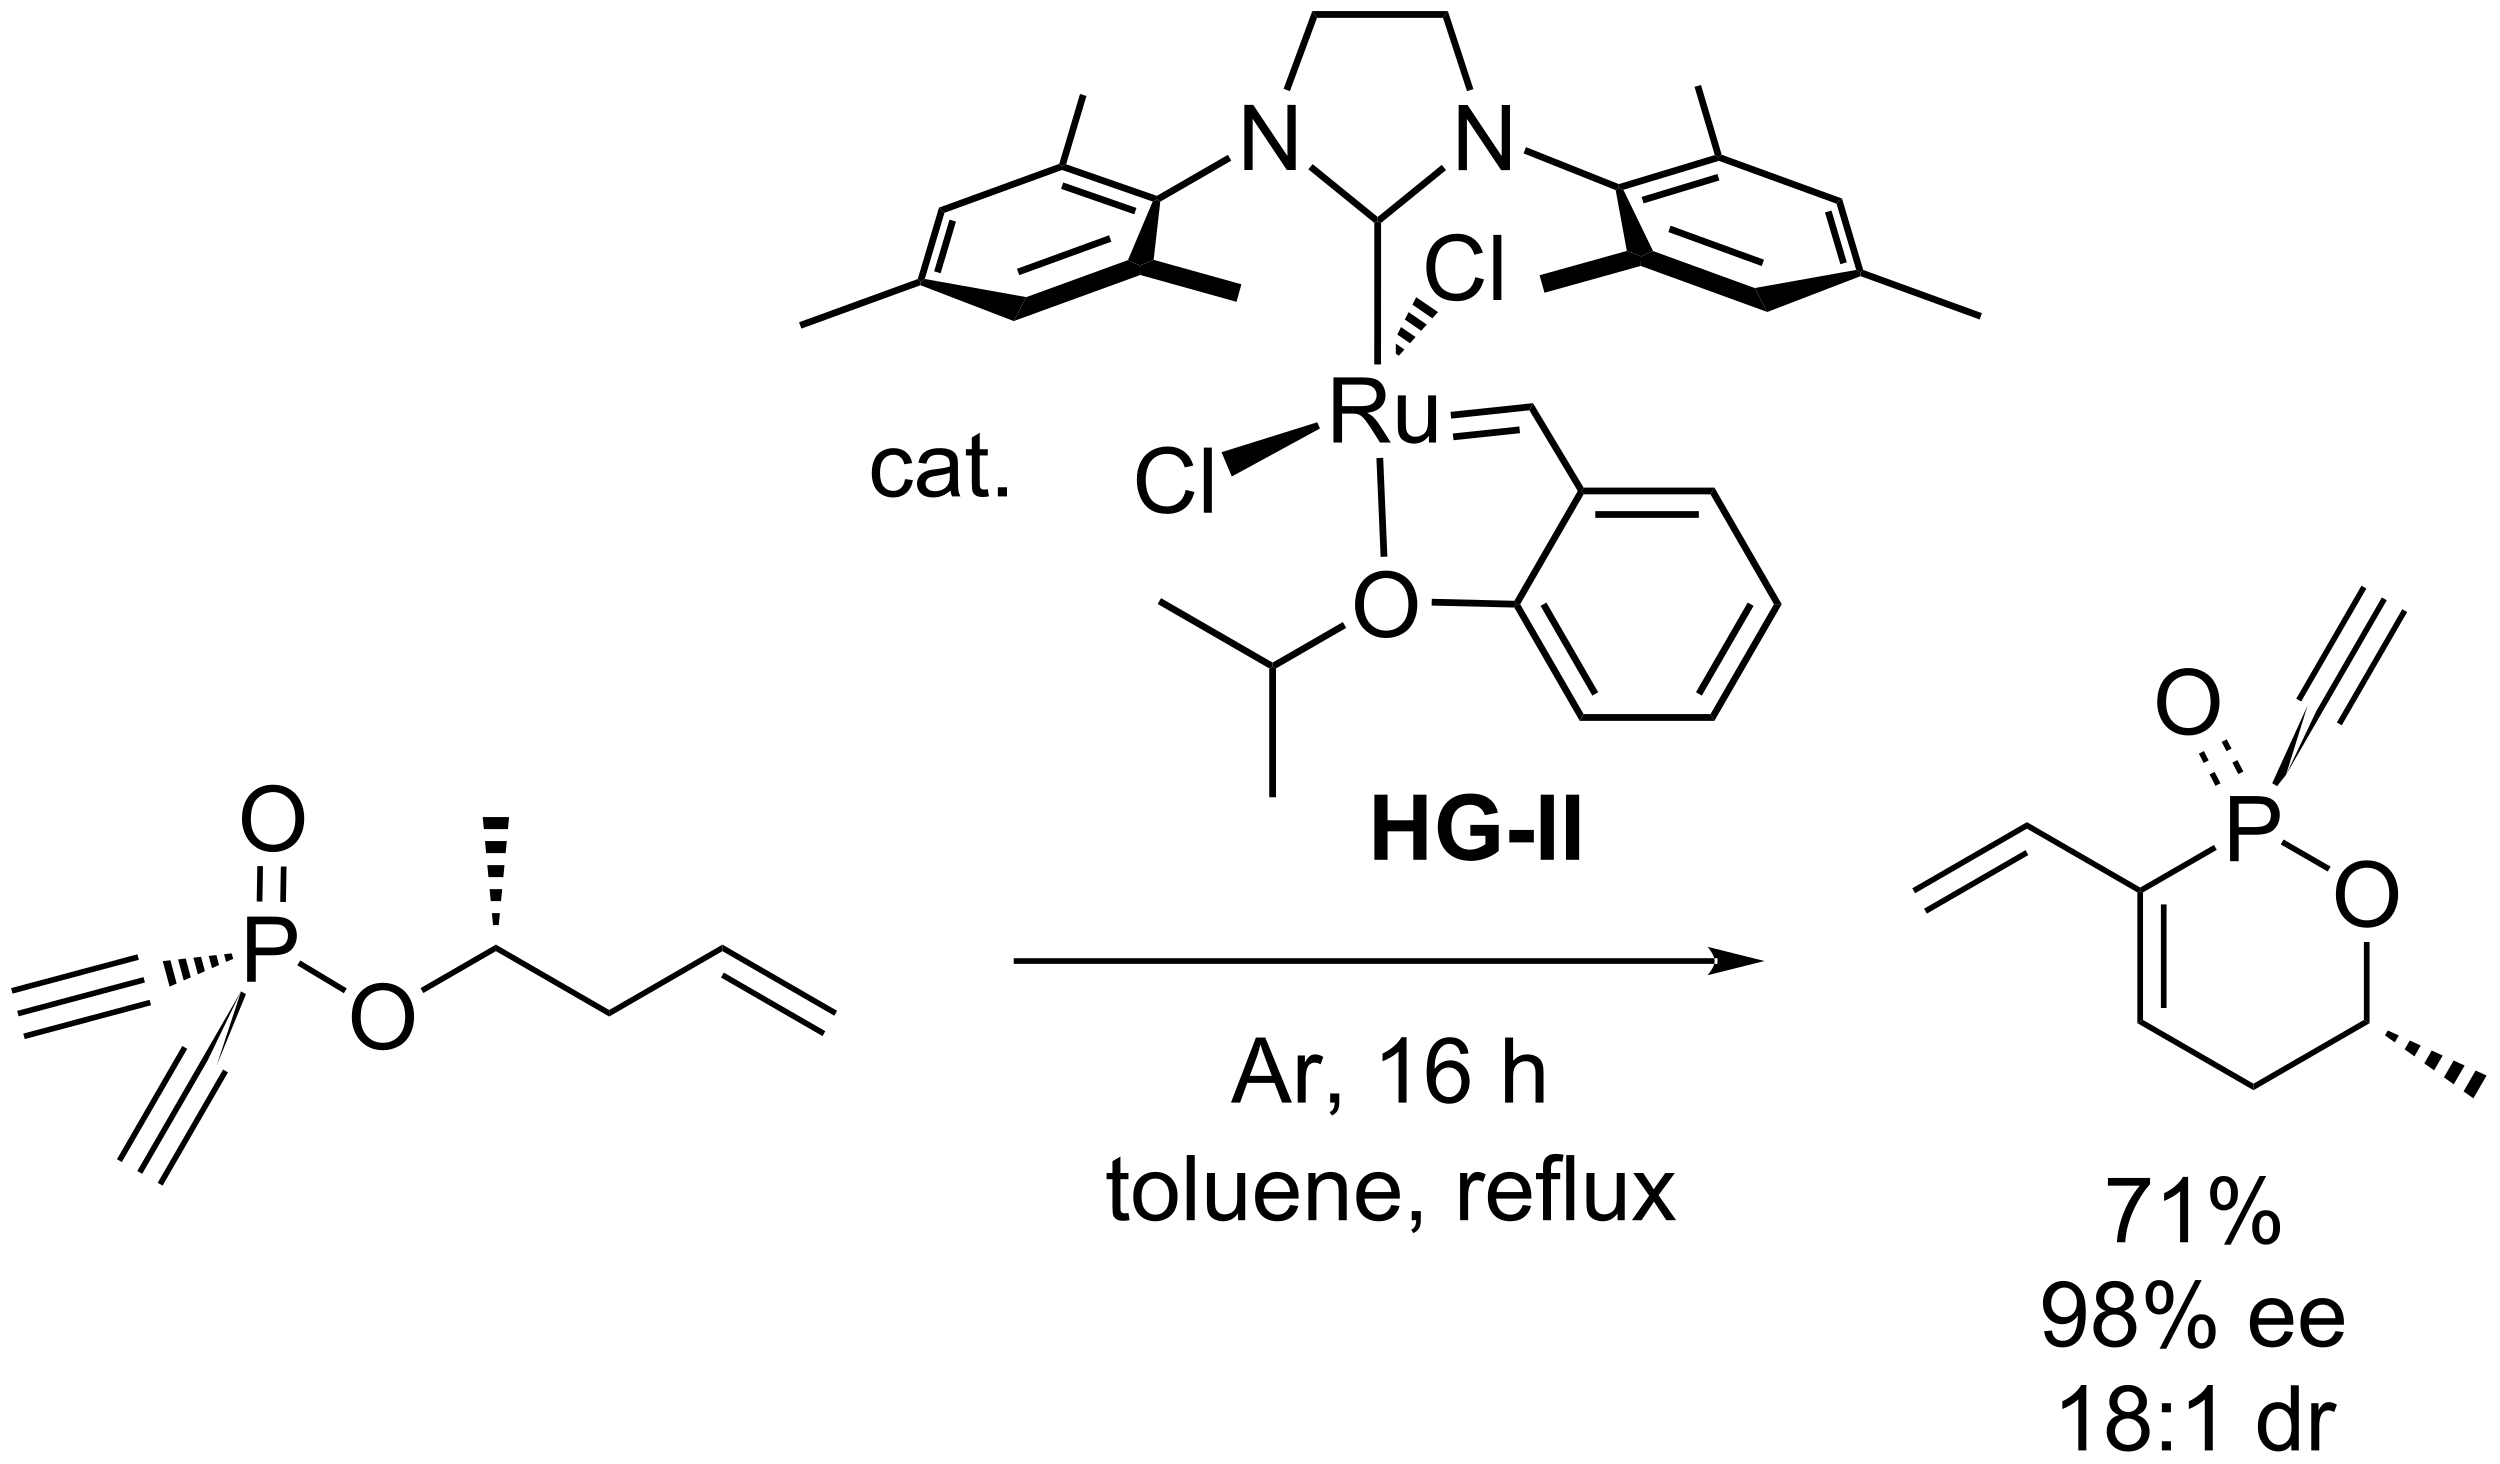 <?xml version="1.0" encoding="UTF-8"?>
<!DOCTYPE svg PUBLIC '-//W3C//DTD SVG 1.0//EN'
          'http://www.w3.org/TR/2001/REC-SVG-20010904/DTD/svg10.dtd'>
<svg stroke-dasharray="none" shape-rendering="auto" xmlns="http://www.w3.org/2000/svg" font-family="'Dialog'" text-rendering="auto" width="603" fill-opacity="1" color-interpolation="auto" color-rendering="auto" preserveAspectRatio="xMidYMid meet" font-size="12px" viewBox="0 0 603 353" fill="black" xmlns:xlink="http://www.w3.org/1999/xlink" stroke="black" image-rendering="auto" stroke-miterlimit="10" stroke-linecap="square" stroke-linejoin="miter" font-style="normal" stroke-width="1" height="353" stroke-dashoffset="0" font-weight="normal" stroke-opacity="1"
><!--Generated by the Batik Graphics2D SVG Generator--><defs id="genericDefs"
  /><g
  ><defs id="defs1"
    ><clipPath clipPathUnits="userSpaceOnUse" id="clipPath1"
      ><path d="M0.646 0.646 L226.551 0.646 L226.551 132.93 L0.646 132.93 L0.646 0.646 Z"
      /></clipPath
      ><clipPath clipPathUnits="userSpaceOnUse" id="clipPath2"
      ><path d="M-0.972 23.402 L-0.972 152.008 L218.651 152.008 L218.651 23.402 Z"
      /></clipPath
    ></defs
    ><g transform="scale(2.667,2.667) translate(-0.646,-0.646) matrix(1.029,0,0,1.029,1.646,-23.426)"
    ><path d="M98.208 130.006 L98.309 130.628 Q98.012 130.691 97.778 130.691 Q97.395 130.691 97.184 130.571 Q96.973 130.449 96.887 130.251 Q96.802 130.053 96.802 129.42 L96.802 127.035 L96.286 127.035 L96.286 126.488 L96.802 126.488 L96.802 125.459 L97.502 125.037 L97.502 126.488 L98.208 126.488 L98.208 127.035 L97.502 127.035 L97.502 129.459 Q97.502 129.761 97.538 129.847 Q97.575 129.933 97.658 129.985 Q97.744 130.035 97.9 130.035 Q98.018 130.035 98.208 130.006 ZM98.633 128.561 Q98.633 127.41 99.274 126.855 Q99.811 126.394 100.579 126.394 Q101.436 126.394 101.977 126.954 Q102.522 127.514 102.522 128.503 Q102.522 129.303 102.279 129.764 Q102.04 130.222 101.581 130.477 Q101.123 130.73 100.579 130.73 Q99.709 130.73 99.17 130.173 Q98.633 129.613 98.633 128.561 ZM99.357 128.561 Q99.357 129.358 99.704 129.756 Q100.053 130.152 100.579 130.152 Q101.102 130.152 101.449 129.753 Q101.797 129.355 101.797 128.537 Q101.797 127.769 101.449 127.373 Q101.1 126.975 100.579 126.975 Q100.053 126.975 99.704 127.371 Q99.357 127.764 99.357 128.561 ZM103.33 130.636 L103.33 124.91 L104.033 124.91 L104.033 130.636 L103.33 130.636 ZM107.842 130.636 L107.842 130.027 Q107.357 130.73 106.524 130.73 Q106.157 130.73 105.839 130.589 Q105.522 130.449 105.365 130.235 Q105.212 130.022 105.149 129.714 Q105.107 129.506 105.107 129.058 L105.107 126.488 L105.811 126.488 L105.811 128.787 Q105.811 129.339 105.852 129.529 Q105.92 129.808 106.133 129.967 Q106.35 130.123 106.665 130.123 Q106.982 130.123 107.258 129.962 Q107.537 129.8 107.652 129.522 Q107.766 129.24 107.766 128.709 L107.766 126.488 L108.469 126.488 L108.469 130.636 L107.842 130.636 ZM112.411 129.3 L113.137 129.389 Q112.966 130.027 112.499 130.378 Q112.036 130.73 111.314 130.73 Q110.403 130.73 109.869 130.17 Q109.338 129.608 109.338 128.597 Q109.338 127.55 109.877 126.972 Q110.416 126.394 111.275 126.394 Q112.106 126.394 112.632 126.962 Q113.161 127.527 113.161 128.553 Q113.161 128.615 113.158 128.74 L110.064 128.74 Q110.103 129.425 110.45 129.79 Q110.799 130.152 111.317 130.152 Q111.705 130.152 111.978 129.949 Q112.252 129.746 112.411 129.3 ZM110.103 128.162 L112.419 128.162 Q112.372 127.639 112.153 127.378 Q111.817 126.972 111.283 126.972 Q110.799 126.972 110.468 127.298 Q110.137 127.621 110.103 128.162 ZM114.022 130.636 L114.022 126.488 L114.654 126.488 L114.654 127.076 Q115.11 126.394 115.975 126.394 Q116.35 126.394 116.662 126.529 Q116.977 126.662 117.133 126.881 Q117.29 127.1 117.352 127.402 Q117.391 127.597 117.391 128.084 L117.391 130.636 L116.688 130.636 L116.688 128.113 Q116.688 127.683 116.605 127.469 Q116.524 127.256 116.316 127.131 Q116.107 127.003 115.826 127.003 Q115.376 127.003 115.05 127.29 Q114.725 127.574 114.725 128.371 L114.725 130.636 L114.022 130.636 ZM121.309 129.3 L122.036 129.389 Q121.864 130.027 121.398 130.378 Q120.934 130.73 120.213 130.73 Q119.302 130.73 118.768 130.17 Q118.236 129.608 118.236 128.597 Q118.236 127.55 118.775 126.972 Q119.314 126.394 120.174 126.394 Q121.005 126.394 121.531 126.962 Q122.059 127.527 122.059 128.553 Q122.059 128.615 122.057 128.74 L118.963 128.74 Q119.002 129.425 119.348 129.79 Q119.697 130.152 120.216 130.152 Q120.603 130.152 120.877 129.949 Q121.15 129.746 121.309 129.3 ZM119.002 128.162 L121.317 128.162 Q121.27 127.639 121.052 127.378 Q120.716 126.972 120.182 126.972 Q119.697 126.972 119.367 127.298 Q119.036 127.621 119.002 128.162 ZM123.102 130.636 L123.102 129.834 L123.904 129.834 L123.904 130.636 Q123.904 131.079 123.748 131.35 Q123.592 131.621 123.251 131.769 L123.055 131.47 Q123.279 131.371 123.383 131.18 Q123.49 130.993 123.501 130.636 L123.102 130.636 ZM127.357 130.636 L127.357 126.488 L127.99 126.488 L127.99 127.115 Q128.232 126.675 128.436 126.535 Q128.641 126.394 128.889 126.394 Q129.243 126.394 129.61 126.621 L129.368 127.272 Q129.11 127.121 128.852 127.121 Q128.623 127.121 128.438 127.259 Q128.256 127.397 128.178 127.644 Q128.061 128.019 128.061 128.464 L128.061 130.636 L127.357 130.636 ZM132.868 129.3 L133.594 129.389 Q133.423 130.027 132.956 130.378 Q132.493 130.73 131.772 130.73 Q130.86 130.73 130.326 130.17 Q129.795 129.608 129.795 128.597 Q129.795 127.55 130.334 126.972 Q130.873 126.394 131.732 126.394 Q132.563 126.394 133.089 126.962 Q133.618 127.527 133.618 128.553 Q133.618 128.615 133.615 128.74 L130.522 128.74 Q130.561 129.425 130.907 129.79 Q131.256 130.152 131.774 130.152 Q132.162 130.152 132.436 129.949 Q132.709 129.746 132.868 129.3 ZM130.561 128.162 L132.876 128.162 Q132.829 127.639 132.61 127.378 Q132.274 126.972 131.74 126.972 Q131.256 126.972 130.925 127.298 Q130.594 127.621 130.561 128.162 ZM134.645 130.636 L134.645 127.035 L134.025 127.035 L134.025 126.488 L134.645 126.488 L134.645 126.045 Q134.645 125.628 134.721 125.425 Q134.822 125.152 135.077 124.983 Q135.333 124.811 135.794 124.811 Q136.09 124.811 136.45 124.881 L136.346 125.496 Q136.127 125.457 135.932 125.457 Q135.611 125.457 135.478 125.594 Q135.346 125.73 135.346 126.105 L135.346 126.488 L136.153 126.488 L136.153 127.035 L135.346 127.035 L135.346 130.636 L134.645 130.636 ZM136.686 130.636 L136.686 124.91 L137.389 124.91 L137.389 130.636 L136.686 130.636 ZM141.197 130.636 L141.197 130.027 Q140.713 130.73 139.88 130.73 Q139.512 130.73 139.195 130.589 Q138.877 130.449 138.721 130.235 Q138.567 130.022 138.505 129.714 Q138.463 129.506 138.463 129.058 L138.463 126.488 L139.166 126.488 L139.166 128.787 Q139.166 129.339 139.208 129.529 Q139.275 129.808 139.489 129.967 Q139.705 130.123 140.02 130.123 Q140.338 130.123 140.614 129.962 Q140.893 129.8 141.007 129.522 Q141.122 129.24 141.122 128.709 L141.122 126.488 L141.825 126.488 L141.825 130.636 L141.197 130.636 ZM142.459 130.636 L143.975 128.48 L142.571 126.488 L143.451 126.488 L144.087 127.459 Q144.266 127.738 144.376 127.925 Q144.548 127.667 144.693 127.467 L145.391 126.488 L146.232 126.488 L144.798 128.441 L146.342 130.636 L145.477 130.636 L144.626 129.347 L144.399 128.998 L143.311 130.636 L142.459 130.636 Z" stroke="none" clip-path="url(#clipPath2)"
    /></g
    ><g transform="matrix(2.743,0,0,2.743,2.667,-64.191)"
    ><path d="M88.417 107.657 L88.417 107.657 L149.803 107.657 L150.053 107.657 L150.053 108.157 L149.803 108.157 L88.417 108.157 L88.167 108.157 L88.167 107.657 ZM154.178 107.907 L149.178 106.657 C149.178 106.657 149.803 107.36 149.803 107.907 C149.803 108.454 149.178 109.157 149.178 109.157 Z" stroke="none" clip-path="url(#clipPath2)"
    /></g
    ><g transform="matrix(2.743,0,0,2.743,2.667,-64.191)"
    ><path d="M107.269 120.358 L109.469 114.632 L110.287 114.632 L112.63 120.358 L111.766 120.358 L111.099 118.624 L108.703 118.624 L108.076 120.358 L107.269 120.358 ZM108.922 118.007 L110.865 118.007 L110.266 116.421 Q109.992 115.697 109.86 115.233 Q109.75 115.783 109.552 116.327 L108.922 118.007 ZM113.138 120.358 L113.138 116.21 L113.771 116.21 L113.771 116.838 Q114.013 116.397 114.216 116.257 Q114.422 116.116 114.669 116.116 Q115.024 116.116 115.391 116.343 L115.149 116.994 Q114.891 116.843 114.633 116.843 Q114.404 116.843 114.219 116.981 Q114.037 117.119 113.959 117.366 Q113.841 117.741 113.841 118.186 L113.841 120.358 L113.138 120.358 ZM115.992 120.358 L115.992 119.556 L116.794 119.556 L116.794 120.358 Q116.794 120.801 116.638 121.072 Q116.482 121.343 116.141 121.491 L115.946 121.192 Q116.169 121.093 116.274 120.903 Q116.38 120.715 116.391 120.358 L115.992 120.358 ZM122.709 120.358 L122.005 120.358 L122.005 115.877 Q121.75 116.119 121.339 116.361 Q120.927 116.603 120.599 116.726 L120.599 116.046 Q121.188 115.767 121.628 115.374 Q122.071 114.978 122.255 114.608 L122.709 114.608 L122.709 120.358 ZM128.158 116.033 L127.457 116.088 Q127.364 115.674 127.192 115.486 Q126.908 115.186 126.489 115.186 Q126.153 115.186 125.9 115.374 Q125.567 115.616 125.374 116.082 Q125.184 116.546 125.176 117.405 Q125.431 117.017 125.798 116.83 Q126.166 116.642 126.567 116.642 Q127.27 116.642 127.765 117.16 Q128.259 117.679 128.259 118.499 Q128.259 119.038 128.025 119.502 Q127.793 119.963 127.387 120.21 Q126.981 120.457 126.465 120.457 Q125.588 120.457 125.033 119.811 Q124.478 119.163 124.478 117.679 Q124.478 116.017 125.09 115.265 Q125.627 114.608 126.533 114.608 Q127.207 114.608 127.64 114.989 Q128.072 115.366 128.158 116.033 ZM125.285 118.502 Q125.285 118.866 125.439 119.2 Q125.595 119.53 125.871 119.705 Q126.15 119.877 126.455 119.877 Q126.9 119.877 127.22 119.517 Q127.541 119.158 127.541 118.541 Q127.541 117.947 127.223 117.606 Q126.908 117.265 126.426 117.265 Q125.95 117.265 125.616 117.606 Q125.285 117.947 125.285 118.502 ZM131.376 120.358 L131.376 114.632 L132.08 114.632 L132.08 116.686 Q132.572 116.116 133.322 116.116 Q133.783 116.116 134.121 116.299 Q134.463 116.478 134.608 116.799 Q134.754 117.119 134.754 117.728 L134.754 120.358 L134.051 120.358 L134.051 117.728 Q134.051 117.202 133.822 116.963 Q133.595 116.72 133.176 116.72 Q132.863 116.72 132.588 116.884 Q132.314 117.046 132.197 117.325 Q132.08 117.601 132.08 118.088 L132.08 120.358 L131.376 120.358 Z" stroke="none" clip-path="url(#clipPath2)"
    /></g
    ><g transform="matrix(2.743,0,0,2.743,2.667,-64.191)"
    ><path d="M108.448 38.349 L108.448 32.622 L109.227 32.622 L112.235 37.117 L112.235 32.622 L112.962 32.622 L112.962 38.349 L112.183 38.349 L109.175 33.849 L109.175 38.349 L108.448 38.349 Z" stroke="none" clip-path="url(#clipPath2)"
    /></g
    ><g transform="matrix(2.743,0,0,2.743,2.667,-64.191)"
    ><path d="M101.055 41.134 L100.78 40.949 L100.749 40.623 L107 37.014 L107.297 37.53 Z" stroke="none" clip-path="url(#clipPath2)"
    /></g
    ><g transform="matrix(2.743,0,0,2.743,2.667,-64.191)"
    ><path d="M127.291 38.36 L127.291 32.634 L128.07 32.634 L131.078 37.129 L131.078 32.634 L131.804 32.634 L131.804 38.36 L131.025 38.36 L128.018 33.86 L128.018 38.36 L127.291 38.36 Z" stroke="none" clip-path="url(#clipPath2)"
    /></g
    ><g transform="matrix(2.743,0,0,2.743,2.667,-64.191)"
    ><path d="M114.835 24.97 L114.42 24.375 L126.343 24.375 L125.912 24.97 Z" stroke="none" clip-path="url(#clipPath2)"
    /></g
    ><g transform="matrix(2.743,0,0,2.743,2.667,-64.191)"
    ><path d="M125.912 24.97 L126.343 24.375 L128.591 31.233 L128.026 31.419 Z" stroke="none" clip-path="url(#clipPath2)"
    /></g
    ><g transform="matrix(2.743,0,0,2.743,2.667,-64.191)"
    ><path d="M125.803 37.899 L126.179 38.361 L120.469 43.004 L120.171 42.863 L120.171 42.479 Z" stroke="none" clip-path="url(#clipPath2)"
    /></g
    ><g transform="matrix(2.743,0,0,2.743,2.667,-64.191)"
    ><path d="M114.076 38.294 L114.452 37.832 L120.171 42.479 L120.171 42.863 L119.874 43.004 Z" stroke="none" clip-path="url(#clipPath2)"
    /></g
    ><g transform="matrix(2.743,0,0,2.743,2.667,-64.191)"
    ><path d="M112.453 31.418 L111.895 31.212 L114.42 24.375 L114.835 24.97 Z" stroke="none" clip-path="url(#clipPath2)"
    /></g
    ><g transform="matrix(2.743,0,0,2.743,2.667,-64.191)"
    ><path d="M132.997 36.892 L133.217 36.339 L141.372 39.59 L141.358 39.905 L141.098 40.121 Z" stroke="none" clip-path="url(#clipPath2)"
    /></g
    ><g transform="matrix(2.743,0,0,2.743,2.667,-64.191)"
    ><path d="M143.303 46.785 L143.335 45.945 L144.386 45.476 L153.321 48.73 L154.429 50.836 ZM145.73 43.809 L153.939 46.798 L154.142 46.239 L145.934 43.25 Z" stroke="none" clip-path="url(#clipPath2)"
    /></g
    ><g transform="matrix(2.743,0,0,2.743,2.667,-64.191)"
    ><path d="M154.429 50.836 L153.321 48.73 L162.246 47.135 L162.626 47.368 L162.627 47.685 Z" stroke="none" clip-path="url(#clipPath2)"
    /></g
    ><g transform="matrix(2.743,0,0,2.743,2.667,-64.191)"
    ><path d="M162.869 47.14 L162.626 47.368 L162.246 47.135 L160.518 41.316 L161.003 40.859 ZM161.425 46.462 L160.075 41.916 L159.504 42.086 L160.855 46.631 Z" stroke="none" clip-path="url(#clipPath2)"
    /></g
    ><g transform="matrix(2.743,0,0,2.743,2.667,-64.191)"
    ><path d="M161.003 40.859 L160.518 41.316 L150.173 37.549 L150.182 37.236 L150.424 37.008 Z" stroke="none" clip-path="url(#clipPath2)"
    /></g
    ><g transform="matrix(2.743,0,0,2.743,2.667,-64.191)"
    ><path d="M150.424 37.008 L150.182 37.236 L149.812 37.037 L148.031 31.04 L148.601 30.871 Z" stroke="none" clip-path="url(#clipPath2)"
    /></g
    ><g transform="matrix(2.743,0,0,2.743,2.667,-64.191)"
    ><path d="M142.079 45.465 L143.335 45.945 L143.303 46.785 L134.838 49.144 L134.408 47.603 Z" stroke="none" clip-path="url(#clipPath2)"
    /></g
    ><g transform="matrix(2.743,0,0,2.743,2.667,-64.191)"
    ><path d="M162.627 47.685 L162.626 47.368 L162.869 47.14 L173.306 50.94 L173.102 51.499 Z" stroke="none" clip-path="url(#clipPath2)"
    /></g
    ><g transform="matrix(2.743,0,0,2.743,2.667,-64.191)"
    ><path d="M141.098 40.121 L141.358 39.905 L141.776 40.09 L144.386 45.476 L143.335 45.945 L142.079 45.465 Z" stroke="none" clip-path="url(#clipPath2)"
    /></g
    ><g transform="matrix(2.743,0,0,2.743,2.667,-64.191)"
    ><path d="M141.776 40.09 L141.358 39.905 L141.372 39.59 L149.812 37.037 L150.182 37.236 L150.173 37.549 ZM143.549 41.286 L150.22 39.269 L150.047 38.699 L143.377 40.717 Z" stroke="none" clip-path="url(#clipPath2)"
    /></g
    ><g transform="matrix(2.743,0,0,2.743,2.667,-64.191)"
    ><path d="M98.212 46.274 L99.26 46.744 L99.292 47.583 L88.166 51.634 L89.274 49.528 ZM96.551 44.088 L88.453 47.037 L88.656 47.596 L96.755 44.648 Z" stroke="none" clip-path="url(#clipPath2)"
    /></g
    ><g transform="matrix(2.743,0,0,2.743,2.667,-64.191)"
    ><path d="M89.274 49.528 L88.166 51.634 L79.968 48.484 L79.969 48.167 L80.349 47.934 Z" stroke="none" clip-path="url(#clipPath2)"
    /></g
    ><g transform="matrix(2.743,0,0,2.743,2.667,-64.191)"
    ><path d="M80.349 47.934 L79.969 48.167 L79.727 47.938 L81.592 41.658 L82.078 42.115 ZM81.74 47.43 L83.091 42.885 L82.52 42.715 L81.17 47.26 Z" stroke="none" clip-path="url(#clipPath2)"
    /></g
    ><g transform="matrix(2.743,0,0,2.743,2.667,-64.191)"
    ><path d="M82.078 42.115 L81.592 41.658 L92.171 37.806 L92.413 38.035 L92.415 38.35 Z" stroke="none" clip-path="url(#clipPath2)"
    /></g
    ><g transform="matrix(2.743,0,0,2.743,2.667,-64.191)"
    ><path d="M92.779 37.847 L92.413 38.035 L92.171 37.806 L93.994 31.669 L94.564 31.839 Z" stroke="none" clip-path="url(#clipPath2)"
    /></g
    ><g transform="matrix(2.743,0,0,2.743,2.667,-64.191)"
    ><path d="M99.292 47.583 L99.26 46.744 L100.471 46.251 L108.187 48.402 L107.757 49.943 Z" stroke="none" clip-path="url(#clipPath2)"
    /></g
    ><g transform="matrix(2.743,0,0,2.743,2.667,-64.191)"
    ><path d="M79.727 47.938 L79.969 48.167 L79.968 48.484 L69.493 52.298 L69.289 51.739 Z" stroke="none" clip-path="url(#clipPath2)"
    /></g
    ><g transform="matrix(2.743,0,0,2.743,2.667,-64.191)"
    ><path d="M100.385 41.127 L100.78 40.949 L101.055 41.134 L100.471 46.251 L99.26 46.744 L98.212 46.274 Z" stroke="none" clip-path="url(#clipPath2)"
    /></g
    ><g transform="matrix(2.743,0,0,2.743,2.667,-64.191)"
    ><path d="M100.749 40.623 L100.78 40.949 L100.385 41.127 L92.415 38.35 L92.413 38.035 L92.779 37.847 ZM98.961 41.689 L92.523 39.446 L92.327 40.008 L98.765 42.251 Z" stroke="none" clip-path="url(#clipPath2)"
    /></g
    ><g transform="matrix(2.743,0,0,2.743,2.667,-64.191)"
    ><path d="M116.282 62.317 L116.282 56.59 L118.821 56.59 Q119.586 56.59 119.985 56.744 Q120.383 56.898 120.62 57.288 Q120.86 57.679 120.86 58.153 Q120.86 58.762 120.464 59.181 Q120.071 59.598 119.245 59.71 Q119.547 59.856 119.704 59.996 Q120.034 60.301 120.331 60.757 L121.329 62.317 L120.375 62.317 L119.618 61.124 Q119.284 60.608 119.068 60.335 Q118.855 60.062 118.685 59.952 Q118.516 59.843 118.339 59.801 Q118.211 59.773 117.917 59.773 L117.039 59.773 L117.039 62.317 L116.282 62.317 ZM117.039 59.116 L118.667 59.116 Q119.188 59.116 119.48 59.01 Q119.774 58.903 119.925 58.666 Q120.079 58.429 120.079 58.153 Q120.079 57.746 119.782 57.486 Q119.487 57.223 118.852 57.223 L117.039 57.223 L117.039 59.116 ZM124.676 62.317 L124.676 61.707 Q124.192 62.41 123.358 62.41 Q122.991 62.41 122.674 62.27 Q122.356 62.129 122.2 61.916 Q122.046 61.702 121.983 61.395 Q121.942 61.187 121.942 60.739 L121.942 58.168 L122.645 58.168 L122.645 60.468 Q122.645 61.02 122.687 61.21 Q122.754 61.489 122.968 61.648 Q123.184 61.804 123.499 61.804 Q123.817 61.804 124.093 61.642 Q124.371 61.481 124.486 61.202 Q124.601 60.921 124.601 60.39 L124.601 58.168 L125.304 58.168 L125.304 62.317 L124.676 62.317 Z" stroke="none" clip-path="url(#clipPath2)"
    /></g
    ><g transform="matrix(2.743,0,0,2.743,2.667,-64.191)"
    ><path d="M118.18 76.618 Q118.18 75.191 118.946 74.386 Q119.712 73.579 120.922 73.579 Q121.714 73.579 122.35 73.959 Q122.988 74.337 123.321 75.014 Q123.657 75.691 123.657 76.55 Q123.657 77.423 123.305 78.11 Q122.954 78.798 122.308 79.152 Q121.665 79.506 120.917 79.506 Q120.11 79.506 119.472 79.115 Q118.837 78.722 118.508 78.048 Q118.18 77.371 118.18 76.618 ZM118.962 76.628 Q118.962 77.665 119.516 78.261 Q120.073 78.855 120.915 78.855 Q121.769 78.855 122.321 78.253 Q122.876 77.652 122.876 76.548 Q122.876 75.847 122.639 75.326 Q122.402 74.805 121.946 74.519 Q121.493 74.23 120.925 74.23 Q120.12 74.23 119.54 74.785 Q118.962 75.337 118.962 76.628 Z" stroke="none" clip-path="url(#clipPath2)"
    /></g
    ><g transform="matrix(2.743,0,0,2.743,2.667,-64.191)"
    ><path d="M120.059 63.684 L120.654 63.658 L121.024 72.344 L120.429 72.369 Z" stroke="none" clip-path="url(#clipPath2)"
    /></g
    ><g transform="matrix(2.743,0,0,2.743,2.667,-64.191)"
    ><path d="M126.635 60.211 L126.572 59.619 L133.828 58.851 L133.512 59.483 ZM126.837 62.112 L132.689 61.492 L132.626 60.9 L126.774 61.52 Z" stroke="none" clip-path="url(#clipPath2)"
    /></g
    ><g transform="matrix(2.743,0,0,2.743,2.667,-64.191)"
    ><path d="M132.185 76.826 L132.359 76.533 L132.703 76.533 L138.281 86.194 L137.937 86.79 ZM134.492 76.681 L139.046 84.571 L139.562 84.273 L135.007 76.384 Z" stroke="none" clip-path="url(#clipPath2)"
    /></g
    ><g transform="matrix(2.743,0,0,2.743,2.667,-64.191)"
    ><path d="M137.937 86.79 L138.281 86.194 L149.437 86.194 L149.781 86.79 Z" stroke="none" clip-path="url(#clipPath2)"
    /></g
    ><g transform="matrix(2.743,0,0,2.743,2.667,-64.191)"
    ><path d="M149.781 86.79 L149.437 86.194 L155.015 76.533 L155.703 76.533 ZM148.672 84.571 L153.226 76.681 L152.711 76.384 L148.156 84.273 Z" stroke="none" clip-path="url(#clipPath2)"
    /></g
    ><g transform="matrix(2.743,0,0,2.743,2.667,-64.191)"
    ><path d="M155.703 76.533 L155.015 76.533 L149.437 66.871 L149.781 66.276 Z" stroke="none" clip-path="url(#clipPath2)"
    /></g
    ><g transform="matrix(2.743,0,0,2.743,2.667,-64.191)"
    ><path d="M149.781 66.276 L149.437 66.871 L138.281 66.871 L138.109 66.573 L138.278 66.276 ZM148.414 68.346 L139.304 68.346 L139.304 68.941 L148.414 68.941 Z" stroke="none" clip-path="url(#clipPath2)"
    /></g
    ><g transform="matrix(2.743,0,0,2.743,2.667,-64.191)"
    ><path d="M137.764 66.576 L138.109 66.573 L138.281 66.871 L132.703 76.533 L132.359 76.533 L132.19 76.231 Z" stroke="none" clip-path="url(#clipPath2)"
    /></g
    ><g transform="matrix(2.743,0,0,2.743,2.667,-64.191)"
    ><path d="M138.278 66.276 L138.109 66.573 L137.764 66.576 L133.512 59.483 L133.828 58.851 Z" stroke="none" clip-path="url(#clipPath2)"
    /></g
    ><g transform="matrix(2.743,0,0,2.743,2.667,-64.191)"
    ><path d="M117.105 78.1 L117.403 78.615 L111.231 82.179 L110.933 82.007 L110.933 81.663 Z" stroke="none" clip-path="url(#clipPath2)"
    /></g
    ><g transform="matrix(2.743,0,0,2.743,2.667,-64.191)"
    ><path d="M103.297 66.48 L104.055 66.67 Q103.818 67.605 103.199 68.097 Q102.579 68.587 101.686 68.587 Q100.758 68.587 100.178 68.209 Q99.6 67.831 99.295 67.118 Q98.993 66.402 98.993 65.581 Q98.993 64.686 99.334 64.022 Q99.678 63.355 100.308 63.008 Q100.938 62.662 101.696 62.662 Q102.555 62.662 103.141 63.1 Q103.727 63.537 103.959 64.331 L103.212 64.506 Q103.014 63.881 102.633 63.597 Q102.256 63.31 101.68 63.31 Q101.022 63.31 100.576 63.628 Q100.133 63.943 99.954 64.477 Q99.774 65.011 99.774 65.576 Q99.774 66.308 99.988 66.852 Q100.201 67.397 100.649 67.667 Q101.1 67.936 101.623 67.936 Q102.258 67.936 102.699 67.568 Q103.141 67.201 103.297 66.48 ZM104.885 68.488 L104.885 62.761 L105.588 62.761 L105.588 68.488 L104.885 68.488 Z" stroke="none" clip-path="url(#clipPath2)"
    /></g
    ><g transform="matrix(2.743,0,0,2.743,2.667,-64.191)"
    ><path d="M114.86 60.531 L115.093 61.079 L107.343 65.301 L106.438 63.165 Z" stroke="none" clip-path="url(#clipPath2)"
    /></g
    ><g transform="matrix(2.743,0,0,2.743,2.667,-64.191)"
    ><path d="M128.756 47.775 L129.513 47.965 Q129.276 48.9 128.657 49.392 Q128.037 49.882 127.144 49.882 Q126.217 49.882 125.636 49.504 Q125.058 49.126 124.753 48.413 Q124.451 47.697 124.451 46.876 Q124.451 45.98 124.792 45.316 Q125.136 44.65 125.766 44.303 Q126.396 43.957 127.154 43.957 Q128.013 43.957 128.599 44.395 Q129.185 44.832 129.417 45.626 L128.67 45.801 Q128.472 45.176 128.092 44.892 Q127.714 44.605 127.138 44.605 Q126.48 44.605 126.034 44.923 Q125.592 45.238 125.412 45.772 Q125.232 46.306 125.232 46.871 Q125.232 47.603 125.446 48.147 Q125.659 48.691 126.107 48.962 Q126.558 49.23 127.081 49.23 Q127.717 49.23 128.157 48.863 Q128.599 48.496 128.756 47.775 ZM130.343 49.782 L130.343 44.056 L131.046 44.056 L131.046 49.782 L130.343 49.782 Z" stroke="none" clip-path="url(#clipPath2)"
    /></g
    ><g transform="matrix(2.743,0,0,2.743,2.667,-64.191)"
    ><path d="M123.559 49.534 L123.226 50.191 L124.982 51.394 L125.474 50.845 L123.559 49.534 ZM122.892 50.848 L122.559 51.504 L123.998 52.49 L124.49 51.942 L122.892 50.848 ZM122.225 52.161 L121.891 52.818 L123.015 53.587 L123.507 53.039 L122.225 52.161 ZM121.765 53.616 L121.764 54.501 L122.031 54.684 L122.523 54.136 L121.765 53.616 Z" stroke="none" clip-path="url(#clipPath2)"
    /></g
    ><g transform="matrix(2.743,0,0,2.743,2.667,-64.191)"
    ><path d="M132.19 76.231 L132.359 76.533 L132.185 76.826 L124.915 76.651 L124.929 76.056 Z" stroke="none" clip-path="url(#clipPath2)"
    /></g
    ><g transform="matrix(2.743,0,0,2.743,2.667,-64.191)"
    ><path d="M110.635 82.179 L110.933 82.007 L111.231 82.179 L111.231 93.507 L110.635 93.507 Z" stroke="none" clip-path="url(#clipPath2)"
    /></g
    ><g transform="matrix(2.743,0,0,2.743,2.667,-64.191)"
    ><path d="M110.933 81.663 L110.933 82.007 L110.635 82.179 L100.825 76.515 L101.123 75.999 Z" stroke="none" clip-path="url(#clipPath2)"
    /></g
    ><g transform="matrix(2.743,0,0,2.743,2.667,-64.191)"
    ><path d="M119.874 43.004 L120.171 42.863 L120.469 43.004 L120.464 55.453 L119.869 55.453 Z" stroke="none" clip-path="url(#clipPath2)"
    /></g
    ><g transform="matrix(2.743,0,0,2.743,2.667,-64.191)"
    ><path d="M119.882 99.006 L119.882 93.279 L121.039 93.279 L121.039 95.532 L123.304 95.532 L123.304 93.279 L124.461 93.279 L124.461 99.006 L123.304 99.006 L123.304 96.501 L121.039 96.501 L121.039 99.006 L119.882 99.006 ZM128.321 96.899 L128.321 95.936 L130.814 95.936 L130.814 98.217 Q130.449 98.568 129.759 98.837 Q129.071 99.105 128.363 99.105 Q127.465 99.105 126.795 98.727 Q126.129 98.35 125.793 97.649 Q125.457 96.946 125.457 96.123 Q125.457 95.227 125.832 94.532 Q126.207 93.837 126.931 93.467 Q127.48 93.18 128.3 93.18 Q129.368 93.18 129.967 93.628 Q130.566 94.076 130.738 94.865 L129.59 95.079 Q129.47 94.657 129.134 94.415 Q128.8 94.17 128.3 94.17 Q127.543 94.17 127.095 94.652 Q126.65 95.131 126.65 96.076 Q126.65 97.094 127.103 97.605 Q127.556 98.115 128.29 98.115 Q128.652 98.115 129.017 97.972 Q129.384 97.829 129.644 97.626 L129.644 96.899 L128.321 96.899 ZM131.747 97.477 L131.747 96.381 L133.903 96.381 L133.903 97.477 L131.747 97.477 ZM134.507 99.006 L134.507 93.279 L135.664 93.279 L135.664 99.006 L134.507 99.006 ZM136.73 99.006 L136.73 93.279 L137.886 93.279 L137.886 99.006 L136.73 99.006 Z" stroke="none" clip-path="url(#clipPath2)"
    /></g
    ><g transform="matrix(2.743,0,0,2.743,2.667,-64.191)"
    ><path d="M78.609 65.53 L79.301 65.621 Q79.187 66.335 78.721 66.741 Q78.254 67.145 77.575 67.145 Q76.723 67.145 76.205 66.588 Q75.687 66.03 75.687 64.991 Q75.687 64.319 75.908 63.817 Q76.132 63.312 76.588 63.062 Q77.043 62.809 77.577 62.809 Q78.254 62.809 78.684 63.15 Q79.114 63.491 79.234 64.121 L78.551 64.226 Q78.452 63.809 78.205 63.598 Q77.957 63.387 77.606 63.387 Q77.075 63.387 76.741 63.767 Q76.411 64.147 76.411 64.973 Q76.411 65.809 76.731 66.189 Q77.051 66.567 77.567 66.567 Q77.981 66.567 78.257 66.314 Q78.536 66.059 78.609 65.53 ZM82.609 66.538 Q82.218 66.871 81.856 67.009 Q81.496 67.145 81.082 67.145 Q80.397 67.145 80.03 66.811 Q79.663 66.476 79.663 65.957 Q79.663 65.653 79.801 65.4 Q79.942 65.147 80.166 64.996 Q80.39 64.843 80.671 64.765 Q80.879 64.71 81.296 64.66 Q82.147 64.559 82.551 64.418 Q82.554 64.272 82.554 64.233 Q82.554 63.804 82.356 63.629 Q82.085 63.39 81.554 63.39 Q81.059 63.39 80.822 63.564 Q80.585 63.739 80.473 64.179 L79.786 64.085 Q79.879 63.645 80.093 63.374 Q80.309 63.101 80.715 62.955 Q81.121 62.809 81.655 62.809 Q82.187 62.809 82.517 62.934 Q82.851 63.059 83.007 63.249 Q83.163 63.437 83.226 63.726 Q83.262 63.905 83.262 64.374 L83.262 65.311 Q83.262 66.293 83.306 66.554 Q83.351 66.811 83.484 67.051 L82.749 67.051 Q82.64 66.832 82.609 66.538 ZM82.551 64.968 Q82.168 65.124 81.403 65.233 Q80.968 65.296 80.788 65.374 Q80.609 65.452 80.51 65.603 Q80.413 65.754 80.413 65.936 Q80.413 66.218 80.627 66.405 Q80.84 66.593 81.249 66.593 Q81.655 66.593 81.971 66.416 Q82.288 66.239 82.437 65.929 Q82.551 65.692 82.551 65.226 L82.551 64.968 ZM85.886 66.421 L85.987 67.043 Q85.691 67.106 85.456 67.106 Q85.073 67.106 84.862 66.986 Q84.651 66.864 84.566 66.666 Q84.48 66.468 84.48 65.835 L84.48 63.45 L83.964 63.45 L83.964 62.903 L84.48 62.903 L84.48 61.874 L85.18 61.452 L85.18 62.903 L85.886 62.903 L85.886 63.45 L85.18 63.45 L85.18 65.874 Q85.18 66.176 85.216 66.262 Q85.253 66.348 85.336 66.4 Q85.422 66.45 85.579 66.45 Q85.696 66.45 85.886 66.421 ZM86.772 67.051 L86.772 66.249 L87.575 66.249 L87.575 67.051 L86.772 67.051 Z" stroke="none" clip-path="url(#clipPath2)"
    /></g
    ><g transform="matrix(2.743,0,0,2.743,2.667,-64.191)"
    ><path d="M20.759 109.728 L20.759 104.002 L22.92 104.002 Q23.491 104.002 23.79 104.057 Q24.212 104.127 24.496 104.325 Q24.782 104.52 24.957 104.877 Q25.131 105.231 25.131 105.658 Q25.131 106.387 24.665 106.895 Q24.202 107.4 22.985 107.4 L21.517 107.4 L21.517 109.728 L20.759 109.728 ZM21.517 106.723 L22.999 106.723 Q23.733 106.723 24.04 106.45 Q24.35 106.176 24.35 105.682 Q24.35 105.322 24.168 105.067 Q23.985 104.809 23.689 104.728 Q23.499 104.676 22.983 104.676 L21.517 104.676 L21.517 106.723 Z" stroke="none" clip-path="url(#clipPath2)"
    /></g
    ><g transform="matrix(2.743,0,0,2.743,2.667,-64.191)"
    ><path d="M20.305 95.441 Q20.305 94.014 21.071 93.21 Q21.837 92.402 23.048 92.402 Q23.839 92.402 24.475 92.782 Q25.113 93.16 25.446 93.837 Q25.782 94.514 25.782 95.374 Q25.782 96.246 25.43 96.933 Q25.079 97.621 24.433 97.975 Q23.79 98.329 23.042 98.329 Q22.235 98.329 21.597 97.939 Q20.962 97.545 20.634 96.871 Q20.305 96.194 20.305 95.441 ZM21.087 95.452 Q21.087 96.488 21.641 97.085 Q22.199 97.678 23.04 97.678 Q23.894 97.678 24.446 97.077 Q25.001 96.475 25.001 95.371 Q25.001 94.67 24.764 94.15 Q24.527 93.629 24.071 93.342 Q23.618 93.053 23.05 93.053 Q22.245 93.053 21.665 93.608 Q21.087 94.16 21.087 95.452 Z" stroke="none" clip-path="url(#clipPath2)"
    /></g
    ><g transform="matrix(2.743,0,0,2.743,2.667,-64.191)"
    ><path d="M24.169 102.717 L24.224 99.604 L23.724 99.596 L23.669 102.708 ZM22.1 102.68 L22.154 99.568 L21.654 99.559 L21.6 102.672 Z" stroke="none" clip-path="url(#clipPath2)"
    /></g
    ><g transform="matrix(2.743,0,0,2.743,2.667,-64.191)"
    ><path d="M29.962 112.862 Q29.962 111.435 30.728 110.631 Q31.494 109.823 32.704 109.823 Q33.496 109.823 34.132 110.204 Q34.77 110.581 35.103 111.258 Q35.439 111.935 35.439 112.795 Q35.439 113.667 35.087 114.355 Q34.736 115.042 34.09 115.396 Q33.447 115.75 32.699 115.75 Q31.892 115.75 31.254 115.36 Q30.619 114.966 30.29 114.292 Q29.962 113.615 29.962 112.862 ZM30.744 112.873 Q30.744 113.909 31.298 114.506 Q31.855 115.099 32.697 115.099 Q33.551 115.099 34.103 114.498 Q34.657 113.896 34.657 112.792 Q34.657 112.091 34.421 111.571 Q34.184 111.05 33.728 110.763 Q33.275 110.474 32.707 110.474 Q31.902 110.474 31.322 111.029 Q30.744 111.581 30.744 112.873 Z" stroke="none" clip-path="url(#clipPath2)"
    /></g
    ><g transform="matrix(2.743,0,0,2.743,2.667,-64.191)"
    ><path d="M25.172 108.285 L25.429 107.856 L29.521 110.315 L29.263 110.744 Z" stroke="none" clip-path="url(#clipPath2)"
    /></g
    ><g transform="matrix(2.743,0,0,2.743,2.667,-64.191)"
    ><path d="M20.221 110.574 L20.654 110.824 L18.071 117.118 L20.221 110.574 Z" stroke="none" clip-path="url(#clipPath2)"
    /></g
    ><g transform="matrix(2.743,0,0,2.743,2.667,-64.191)"
    ><path d="M19.532 107.718 L18.91 107.989 L18.729 107.311 L19.402 107.235 ZM18.289 108.26 L17.668 108.531 L17.381 107.462 L18.055 107.386 ZM17.047 108.802 L16.425 109.073 L16.034 107.614 L16.708 107.538 ZM15.804 109.344 L15.183 109.615 L14.687 107.765 L15.361 107.689 ZM14.562 109.887 L13.941 110.158 L13.34 107.917 L14.014 107.841 Z" stroke="none" clip-path="url(#clipPath2)"
    /></g
    ><g transform="matrix(2.743,0,0,2.743,2.667,-64.191)"
    ><path d="M15.058 115.378 L9.308 125.337 L9.741 125.587 L15.491 115.628 L15.058 115.378 ZM20.221 110.574 L11.1 126.372 L11.533 126.622 L17.283 116.663 L20.221 110.574 ZM18.643 117.448 L12.893 127.407 L13.326 127.657 L19.076 117.698 L18.643 117.448 Z" stroke="none" clip-path="url(#clipPath2)"
    /></g
    ><g transform="matrix(2.743,0,0,2.743,2.667,-64.191)"
    ><path d="M36.254 110.723 L36.004 110.29 L42.633 106.463 L42.633 107.04 Z" stroke="none" clip-path="url(#clipPath2)"
    /></g
    ><g transform="matrix(2.743,0,0,2.743,2.667,-64.191)"
    ><path d="M42.633 107.04 L42.633 106.463 L52.593 112.213 L52.593 112.79 Z" stroke="none" clip-path="url(#clipPath2)"
    /></g
    ><g transform="matrix(2.743,0,0,2.743,2.667,-64.191)"
    ><path d="M52.593 112.79 L52.593 112.213 L62.552 106.463 L62.552 107.04 Z" stroke="none" clip-path="url(#clipPath2)"
    /></g
    ><g transform="matrix(2.743,0,0,2.743,2.667,-64.191)"
    ><path d="M62.552 107.04 L62.552 106.463 L72.636 112.285 L72.386 112.718 ZM62.427 109.358 L71.351 114.511 L71.601 114.078 L62.677 108.925 Z" stroke="none" clip-path="url(#clipPath2)"
    /></g
    ><g transform="matrix(2.743,0,0,2.743,2.667,-64.191)"
    ><path d="M42.383 104.751 L42.282 103.696 L42.985 103.696 L42.883 104.751 ZM42.181 102.64 L42.08 101.585 L43.187 101.585 L43.086 102.64 ZM41.979 100.529 L41.878 99.474 L43.389 99.474 L43.288 100.529 ZM41.777 98.418 L41.676 97.362 L43.591 97.362 L43.49 98.418 ZM41.575 96.307 L41.474 95.251 L43.794 95.251 L43.692 96.307 Z" stroke="none" clip-path="url(#clipPath2)"
    /></g
    ><g transform="matrix(2.743,0,0,2.743,2.667,-64.191)"
    ><path d="M11.644 109.314 L11.773 109.796 L0.665 112.773 L0.536 112.29 ZM12.18 111.313 L1.071 114.289 L1.201 114.772 L12.309 111.796 ZM11.108 107.314 L0 110.29 L0.129 110.773 L11.238 107.797 Z" stroke="none" clip-path="url(#clipPath2)"
    /></g
    ><g transform="matrix(2.743,0,0,2.743,2.667,-64.191)"
    ><path d="M204.428 102.092 Q204.428 100.665 205.194 99.86 Q205.959 99.053 207.17 99.053 Q207.962 99.053 208.597 99.433 Q209.235 99.811 209.569 100.488 Q209.905 101.165 209.905 102.024 Q209.905 102.896 209.553 103.584 Q209.201 104.271 208.556 104.626 Q207.912 104.98 207.165 104.98 Q206.358 104.98 205.72 104.589 Q205.084 104.196 204.756 103.521 Q204.428 102.844 204.428 102.092 ZM205.209 102.102 Q205.209 103.139 205.764 103.735 Q206.321 104.329 207.162 104.329 Q208.017 104.329 208.569 103.727 Q209.123 103.126 209.123 102.021 Q209.123 101.321 208.886 100.8 Q208.649 100.279 208.194 99.993 Q207.74 99.704 207.173 99.704 Q206.368 99.704 205.787 100.258 Q205.209 100.811 205.209 102.102 Z" stroke="none" clip-path="url(#clipPath2)"
    /></g
    ><g transform="matrix(2.743,0,0,2.743,2.667,-64.191)"
    ><path d="M195.123 99.131 L195.123 93.404 L197.284 93.404 Q197.855 93.404 198.154 93.459 Q198.576 93.529 198.86 93.727 Q199.146 93.922 199.321 94.279 Q199.495 94.633 199.495 95.061 Q199.495 95.79 199.029 96.297 Q198.566 96.803 197.35 96.803 L195.881 96.803 L195.881 99.131 L195.123 99.131 ZM195.881 96.126 L197.363 96.126 Q198.097 96.126 198.404 95.852 Q198.714 95.579 198.714 95.084 Q198.714 94.725 198.532 94.469 Q198.35 94.212 198.053 94.131 Q197.863 94.079 197.347 94.079 L195.881 94.079 L195.881 96.126 Z" stroke="none" clip-path="url(#clipPath2)"
    /></g
    ><g transform="matrix(2.743,0,0,2.743,2.667,-64.191)"
    ><path d="M186.971 101.875 L187.221 101.731 L187.471 101.875 L187.471 113.086 L186.971 113.375 ZM189.041 102.926 L189.041 112.036 L189.541 112.036 L189.541 102.926 Z" stroke="none" clip-path="url(#clipPath2)"
    /></g
    ><g transform="matrix(2.743,0,0,2.743,2.667,-64.191)"
    ><path d="M186.971 113.375 L187.471 113.086 L197.181 118.692 L197.181 119.269 Z" stroke="none" clip-path="url(#clipPath2)"
    /></g
    ><g transform="matrix(2.743,0,0,2.743,2.667,-64.191)"
    ><path d="M197.181 119.269 L197.181 118.692 L206.89 113.086 L207.39 113.375 Z" stroke="none" clip-path="url(#clipPath2)"
    /></g
    ><g transform="matrix(2.743,0,0,2.743,2.667,-64.191)"
    ><path d="M207.39 113.375 L206.89 113.086 L206.89 106.233 L207.39 106.233 Z" stroke="none" clip-path="url(#clipPath2)"
    /></g
    ><g transform="matrix(2.743,0,0,2.743,2.667,-64.191)"
    ><path d="M203.961 99.606 L203.711 100.04 L199.579 97.654 L199.829 97.221 Z" stroke="none" clip-path="url(#clipPath2)"
    /></g
    ><g transform="matrix(2.743,0,0,2.743,2.667,-64.191)"
    ><path d="M193.706 97.698 L193.956 98.131 L187.471 101.875 L187.221 101.731 L187.221 101.442 Z" stroke="none" clip-path="url(#clipPath2)"
    /></g
    ><g transform="matrix(2.743,0,0,2.743,2.667,-64.191)"
    ><path d="M188.719 85.184 Q188.719 83.757 189.484 82.953 Q190.25 82.145 191.461 82.145 Q192.253 82.145 192.888 82.526 Q193.526 82.903 193.859 83.58 Q194.195 84.257 194.195 85.117 Q194.195 85.989 193.844 86.677 Q193.492 87.364 192.846 87.718 Q192.203 88.073 191.456 88.073 Q190.648 88.073 190.01 87.682 Q189.375 87.289 189.047 86.614 Q188.719 85.937 188.719 85.184 ZM189.5 85.195 Q189.5 86.231 190.055 86.828 Q190.612 87.421 191.453 87.421 Q192.307 87.421 192.859 86.82 Q193.414 86.218 193.414 85.114 Q193.414 84.414 193.177 83.893 Q192.94 83.372 192.484 83.086 Q192.031 82.796 191.464 82.796 Q190.659 82.796 190.078 83.351 Q189.5 83.903 189.5 85.195 Z" stroke="none" clip-path="url(#clipPath2)"
    /></g
    ><g transform="matrix(2.743,0,0,2.743,2.667,-64.191)"
    ><path d="M196.291 91.243 L195.772 90.235 L195.327 90.464 L195.847 91.472 ZM195.252 89.227 L194.832 88.411 L194.387 88.64 L194.808 89.456 ZM194.283 92.278 L193.763 91.27 L193.319 91.499 L193.838 92.507 ZM193.244 90.262 L192.823 89.446 L192.379 89.675 L192.799 90.491 Z" stroke="none" clip-path="url(#clipPath2)"
    /></g
    ><g transform="matrix(2.743,0,0,2.743,2.667,-64.191)"
    ><path d="M199.256 92.532 L198.83 92.272 L201.949 85.417 L200.041 91.541 Z" stroke="none" clip-path="url(#clipPath2)"
    /></g
    ><g transform="matrix(2.743,0,0,2.743,2.667,-64.191)"
    ><path d="M200.041 91.541 L202.722 85.897 L208.472 75.937 L208.905 76.187 ZM201.375 85.09 L207.113 75.152 L206.679 74.902 L200.942 84.84 ZM204.948 87.181 L210.698 77.222 L210.265 76.972 L204.515 86.931 Z" stroke="none" clip-path="url(#clipPath2)"
    /></g
    ><g transform="matrix(2.743,0,0,2.743,2.667,-64.191)"
    ><path d="M208.997 114.014 L209.962 114.454 L209.611 115.063 L208.747 114.447 ZM210.926 114.895 L211.891 115.335 L211.338 116.293 L210.474 115.678 ZM212.856 115.775 L213.821 116.215 L213.065 117.524 L212.201 116.909 ZM214.785 116.656 L215.75 117.096 L214.792 118.755 L213.929 118.139 ZM216.715 117.536 L217.679 117.976 L216.519 119.985 L215.656 119.37 Z" stroke="none" clip-path="url(#clipPath2)"
    /></g
    ><g transform="matrix(2.743,0,0,2.743,2.667,-64.191)"
    ><path d="M184.382 127.66 L184.382 126.983 L188.088 126.983 L188.088 127.53 Q187.541 128.114 187.005 129.08 Q186.468 130.043 186.174 131.061 Q185.963 131.78 185.906 132.637 L185.182 132.637 Q185.195 131.96 185.448 131.004 Q185.703 130.046 186.177 129.158 Q186.651 128.27 187.187 127.66 L184.382 127.66 ZM191.433 132.637 L190.73 132.637 L190.73 128.155 Q190.475 128.397 190.064 128.64 Q189.652 128.882 189.324 129.004 L189.324 128.325 Q189.912 128.046 190.353 127.653 Q190.795 127.257 190.98 126.887 L191.433 126.887 L191.433 132.637 ZM193.367 128.285 Q193.367 127.671 193.674 127.241 Q193.984 126.811 194.57 126.811 Q195.109 126.811 195.461 127.197 Q195.815 127.582 195.815 128.327 Q195.815 129.054 195.458 129.447 Q195.101 129.84 194.578 129.84 Q194.057 129.84 193.711 129.455 Q193.367 129.067 193.367 128.285 ZM194.588 127.296 Q194.328 127.296 194.153 127.522 Q193.979 127.749 193.979 128.356 Q193.979 128.905 194.153 129.132 Q194.33 129.356 194.588 129.356 Q194.854 129.356 195.028 129.129 Q195.203 128.903 195.203 128.301 Q195.203 127.746 195.026 127.522 Q194.851 127.296 194.588 127.296 ZM194.593 132.848 L197.726 126.811 L198.297 126.811 L195.174 132.848 L194.593 132.848 ZM197.07 131.293 Q197.07 130.676 197.377 130.249 Q197.687 129.819 198.276 129.819 Q198.815 129.819 199.169 130.205 Q199.523 130.59 199.523 131.335 Q199.523 132.061 199.164 132.455 Q198.807 132.848 198.281 132.848 Q197.76 132.848 197.414 132.46 Q197.07 132.069 197.07 131.293 ZM198.297 130.304 Q198.031 130.304 197.857 130.53 Q197.682 130.757 197.682 131.364 Q197.682 131.91 197.857 132.137 Q198.034 132.364 198.291 132.364 Q198.562 132.364 198.734 132.137 Q198.909 131.91 198.909 131.309 Q198.909 130.754 198.732 130.53 Q198.557 130.304 198.297 130.304 Z" stroke="none" clip-path="url(#clipPath2)"
    /></g
    ><g transform="matrix(2.743,0,0,2.743,2.667,-64.191)"
    ><path d="M178.774 140.462 L179.451 140.399 Q179.537 140.875 179.779 141.092 Q180.021 141.305 180.399 141.305 Q180.724 141.305 180.966 141.157 Q181.211 141.008 181.368 140.761 Q181.524 140.514 181.628 140.092 Q181.735 139.67 181.735 139.232 Q181.735 139.185 181.732 139.092 Q181.521 139.428 181.154 139.636 Q180.789 139.844 180.365 139.844 Q179.654 139.844 179.162 139.329 Q178.67 138.813 178.67 137.969 Q178.67 137.1 179.183 136.568 Q179.696 136.037 180.469 136.037 Q181.029 136.037 181.49 136.339 Q181.953 136.639 182.193 137.196 Q182.435 137.75 182.435 138.805 Q182.435 139.904 182.196 140.555 Q181.959 141.204 181.487 141.545 Q181.016 141.886 180.383 141.886 Q179.711 141.886 179.284 141.514 Q178.86 141.139 178.774 140.462 ZM181.654 137.935 Q181.654 137.329 181.331 136.975 Q181.008 136.618 180.555 136.618 Q180.086 136.618 179.737 137 Q179.391 137.383 179.391 137.993 Q179.391 138.54 179.722 138.883 Q180.052 139.225 180.537 139.225 Q181.024 139.225 181.339 138.883 Q181.654 138.54 181.654 137.935 ZM184.2 138.68 Q183.762 138.521 183.551 138.225 Q183.34 137.928 183.34 137.514 Q183.34 136.889 183.788 136.464 Q184.239 136.037 184.986 136.037 Q185.736 136.037 186.192 136.472 Q186.65 136.907 186.65 137.532 Q186.65 137.93 186.439 138.227 Q186.231 138.521 185.806 138.68 Q186.332 138.852 186.608 139.235 Q186.885 139.618 186.885 140.149 Q186.885 140.883 186.364 141.386 Q185.845 141.886 184.996 141.886 Q184.15 141.886 183.629 141.383 Q183.111 140.881 183.111 140.131 Q183.111 139.571 183.392 139.196 Q183.676 138.818 184.2 138.68 ZM184.059 137.49 Q184.059 137.896 184.319 138.154 Q184.582 138.412 185.002 138.412 Q185.408 138.412 185.666 138.157 Q185.926 137.899 185.926 137.529 Q185.926 137.141 185.658 136.878 Q185.392 136.615 184.994 136.615 Q184.59 136.615 184.325 136.873 Q184.059 137.131 184.059 137.49 ZM183.832 140.133 Q183.832 140.435 183.976 140.717 Q184.119 140.998 184.4 141.152 Q184.681 141.305 185.004 141.305 Q185.51 141.305 185.838 140.982 Q186.166 140.657 186.166 140.157 Q186.166 139.649 185.827 139.318 Q185.489 138.985 184.981 138.985 Q184.486 138.985 184.158 139.313 Q183.832 139.641 183.832 140.133 ZM187.701 137.435 Q187.701 136.821 188.008 136.391 Q188.318 135.962 188.904 135.962 Q189.443 135.962 189.795 136.347 Q190.149 136.732 190.149 137.477 Q190.149 138.204 189.792 138.597 Q189.435 138.99 188.912 138.99 Q188.391 138.99 188.045 138.605 Q187.701 138.217 187.701 137.435 ZM188.922 136.446 Q188.662 136.446 188.487 136.672 Q188.313 136.899 188.313 137.506 Q188.313 138.055 188.487 138.282 Q188.664 138.506 188.922 138.506 Q189.188 138.506 189.362 138.279 Q189.537 138.053 189.537 137.451 Q189.537 136.896 189.36 136.672 Q189.185 136.446 188.922 136.446 ZM188.927 141.998 L192.06 135.962 L192.631 135.962 L189.508 141.998 L188.927 141.998 ZM191.404 140.443 Q191.404 139.826 191.711 139.399 Q192.021 138.969 192.61 138.969 Q193.149 138.969 193.503 139.355 Q193.857 139.74 193.857 140.485 Q193.857 141.212 193.498 141.605 Q193.141 141.998 192.615 141.998 Q192.094 141.998 191.748 141.61 Q191.404 141.219 191.404 140.443 ZM192.631 139.454 Q192.365 139.454 192.19 139.68 Q192.016 139.907 192.016 140.514 Q192.016 141.06 192.19 141.287 Q192.368 141.514 192.625 141.514 Q192.896 141.514 193.068 141.287 Q193.243 141.06 193.243 140.459 Q193.243 139.904 193.065 139.68 Q192.891 139.454 192.631 139.454 ZM199.938 140.451 L200.664 140.54 Q200.493 141.178 200.026 141.529 Q199.563 141.881 198.841 141.881 Q197.93 141.881 197.396 141.321 Q196.865 140.758 196.865 139.748 Q196.865 138.701 197.404 138.123 Q197.943 137.545 198.802 137.545 Q199.633 137.545 200.159 138.113 Q200.688 138.678 200.688 139.704 Q200.688 139.766 200.685 139.891 L197.591 139.891 Q197.631 140.576 197.977 140.941 Q198.326 141.303 198.844 141.303 Q199.232 141.303 199.506 141.1 Q199.779 140.896 199.938 140.451 ZM197.631 139.313 L199.946 139.313 Q199.899 138.79 199.68 138.529 Q199.344 138.123 198.81 138.123 Q198.326 138.123 197.995 138.448 Q197.664 138.771 197.631 139.313 ZM204.387 140.451 L205.114 140.54 Q204.942 141.178 204.476 141.529 Q204.012 141.881 203.291 141.881 Q202.379 141.881 201.845 141.321 Q201.314 140.758 201.314 139.748 Q201.314 138.701 201.853 138.123 Q202.392 137.545 203.252 137.545 Q204.082 137.545 204.608 138.113 Q205.137 138.678 205.137 139.704 Q205.137 139.766 205.135 139.891 L202.041 139.891 Q202.08 140.576 202.426 140.941 Q202.775 141.303 203.293 141.303 Q203.681 141.303 203.955 141.1 Q204.228 140.896 204.387 140.451 ZM202.08 139.313 L204.395 139.313 Q204.348 138.79 204.129 138.529 Q203.793 138.123 203.26 138.123 Q202.775 138.123 202.444 138.448 Q202.114 138.771 202.08 139.313 Z" stroke="none" clip-path="url(#clipPath2)"
    /></g
    ><g transform="matrix(2.743,0,0,2.743,2.667,-64.191)"
    ><path d="M182.484 150.937 L181.781 150.937 L181.781 146.455 Q181.526 146.697 181.114 146.94 Q180.703 147.182 180.375 147.304 L180.375 146.625 Q180.963 146.346 181.403 145.953 Q181.846 145.557 182.031 145.187 L182.484 145.187 L182.484 150.937 ZM185.366 147.83 Q184.928 147.671 184.717 147.375 Q184.506 147.078 184.506 146.664 Q184.506 146.039 184.954 145.614 Q185.405 145.187 186.152 145.187 Q186.902 145.187 187.358 145.622 Q187.816 146.057 187.816 146.682 Q187.816 147.08 187.605 147.377 Q187.397 147.671 186.972 147.83 Q187.498 148.002 187.774 148.385 Q188.05 148.768 188.05 149.299 Q188.05 150.033 187.53 150.536 Q187.011 151.036 186.162 151.036 Q185.316 151.036 184.795 150.533 Q184.277 150.031 184.277 149.281 Q184.277 148.721 184.558 148.346 Q184.842 147.968 185.366 147.83 ZM185.225 146.64 Q185.225 147.046 185.485 147.304 Q185.748 147.562 186.168 147.562 Q186.574 147.562 186.832 147.307 Q187.092 147.049 187.092 146.679 Q187.092 146.291 186.824 146.028 Q186.558 145.765 186.16 145.765 Q185.756 145.765 185.491 146.023 Q185.225 146.281 185.225 146.64 ZM184.998 149.283 Q184.998 149.585 185.142 149.867 Q185.285 150.148 185.566 150.302 Q185.847 150.455 186.17 150.455 Q186.675 150.455 187.004 150.132 Q187.332 149.807 187.332 149.307 Q187.332 148.799 186.993 148.468 Q186.655 148.135 186.147 148.135 Q185.652 148.135 185.324 148.463 Q184.998 148.791 184.998 149.283 ZM189.125 147.588 L189.125 146.789 L189.924 146.789 L189.924 147.588 L189.125 147.588 ZM189.125 150.937 L189.125 150.135 L189.924 150.135 L189.924 150.937 L189.125 150.937 ZM193.605 150.937 L192.902 150.937 L192.902 146.455 Q192.647 146.697 192.235 146.94 Q191.824 147.182 191.496 147.304 L191.496 146.625 Q192.084 146.346 192.524 145.953 Q192.967 145.557 193.152 145.187 L193.605 145.187 L193.605 150.937 ZM200.514 150.937 L200.514 150.414 Q200.121 151.031 199.355 151.031 Q198.858 151.031 198.441 150.757 Q198.027 150.484 197.798 149.994 Q197.569 149.502 197.569 148.867 Q197.569 148.244 197.774 147.739 Q197.983 147.234 198.397 146.966 Q198.811 146.695 199.324 146.695 Q199.699 146.695 199.991 146.854 Q200.285 147.01 200.467 147.265 L200.467 145.21 L201.168 145.21 L201.168 150.937 L200.514 150.937 ZM198.293 148.867 Q198.293 149.664 198.629 150.059 Q198.964 150.453 199.42 150.453 Q199.881 150.453 200.204 150.075 Q200.527 149.697 200.527 148.924 Q200.527 148.072 200.199 147.674 Q199.871 147.275 199.389 147.275 Q198.92 147.275 198.605 147.658 Q198.293 148.041 198.293 148.867 ZM202.265 150.937 L202.265 146.789 L202.898 146.789 L202.898 147.416 Q203.14 146.976 203.343 146.835 Q203.549 146.695 203.797 146.695 Q204.151 146.695 204.518 146.921 L204.276 147.572 Q204.018 147.421 203.76 147.421 Q203.531 147.421 203.346 147.559 Q203.164 147.697 203.086 147.945 Q202.968 148.32 202.968 148.765 L202.968 150.937 L202.265 150.937 Z" stroke="none" clip-path="url(#clipPath2)"
    /></g
    ><g transform="matrix(2.743,0,0,2.743,2.667,-64.191)"
    ><path d="M187.221 101.442 L187.221 101.731 L186.971 101.875 L177.262 96.269 L177.262 95.692 Z" stroke="none" clip-path="url(#clipPath2)"
    /></g
    ><g transform="matrix(2.743,0,0,2.743,2.667,-64.191)"
    ><path d="M177.262 95.692 L177.262 96.269 L167.428 101.947 L167.178 101.514 ZM177.137 98.154 L168.213 103.307 L168.463 103.74 L177.387 98.588 Z" stroke="none" clip-path="url(#clipPath2)"
    /></g
  ></g
></svg
>
